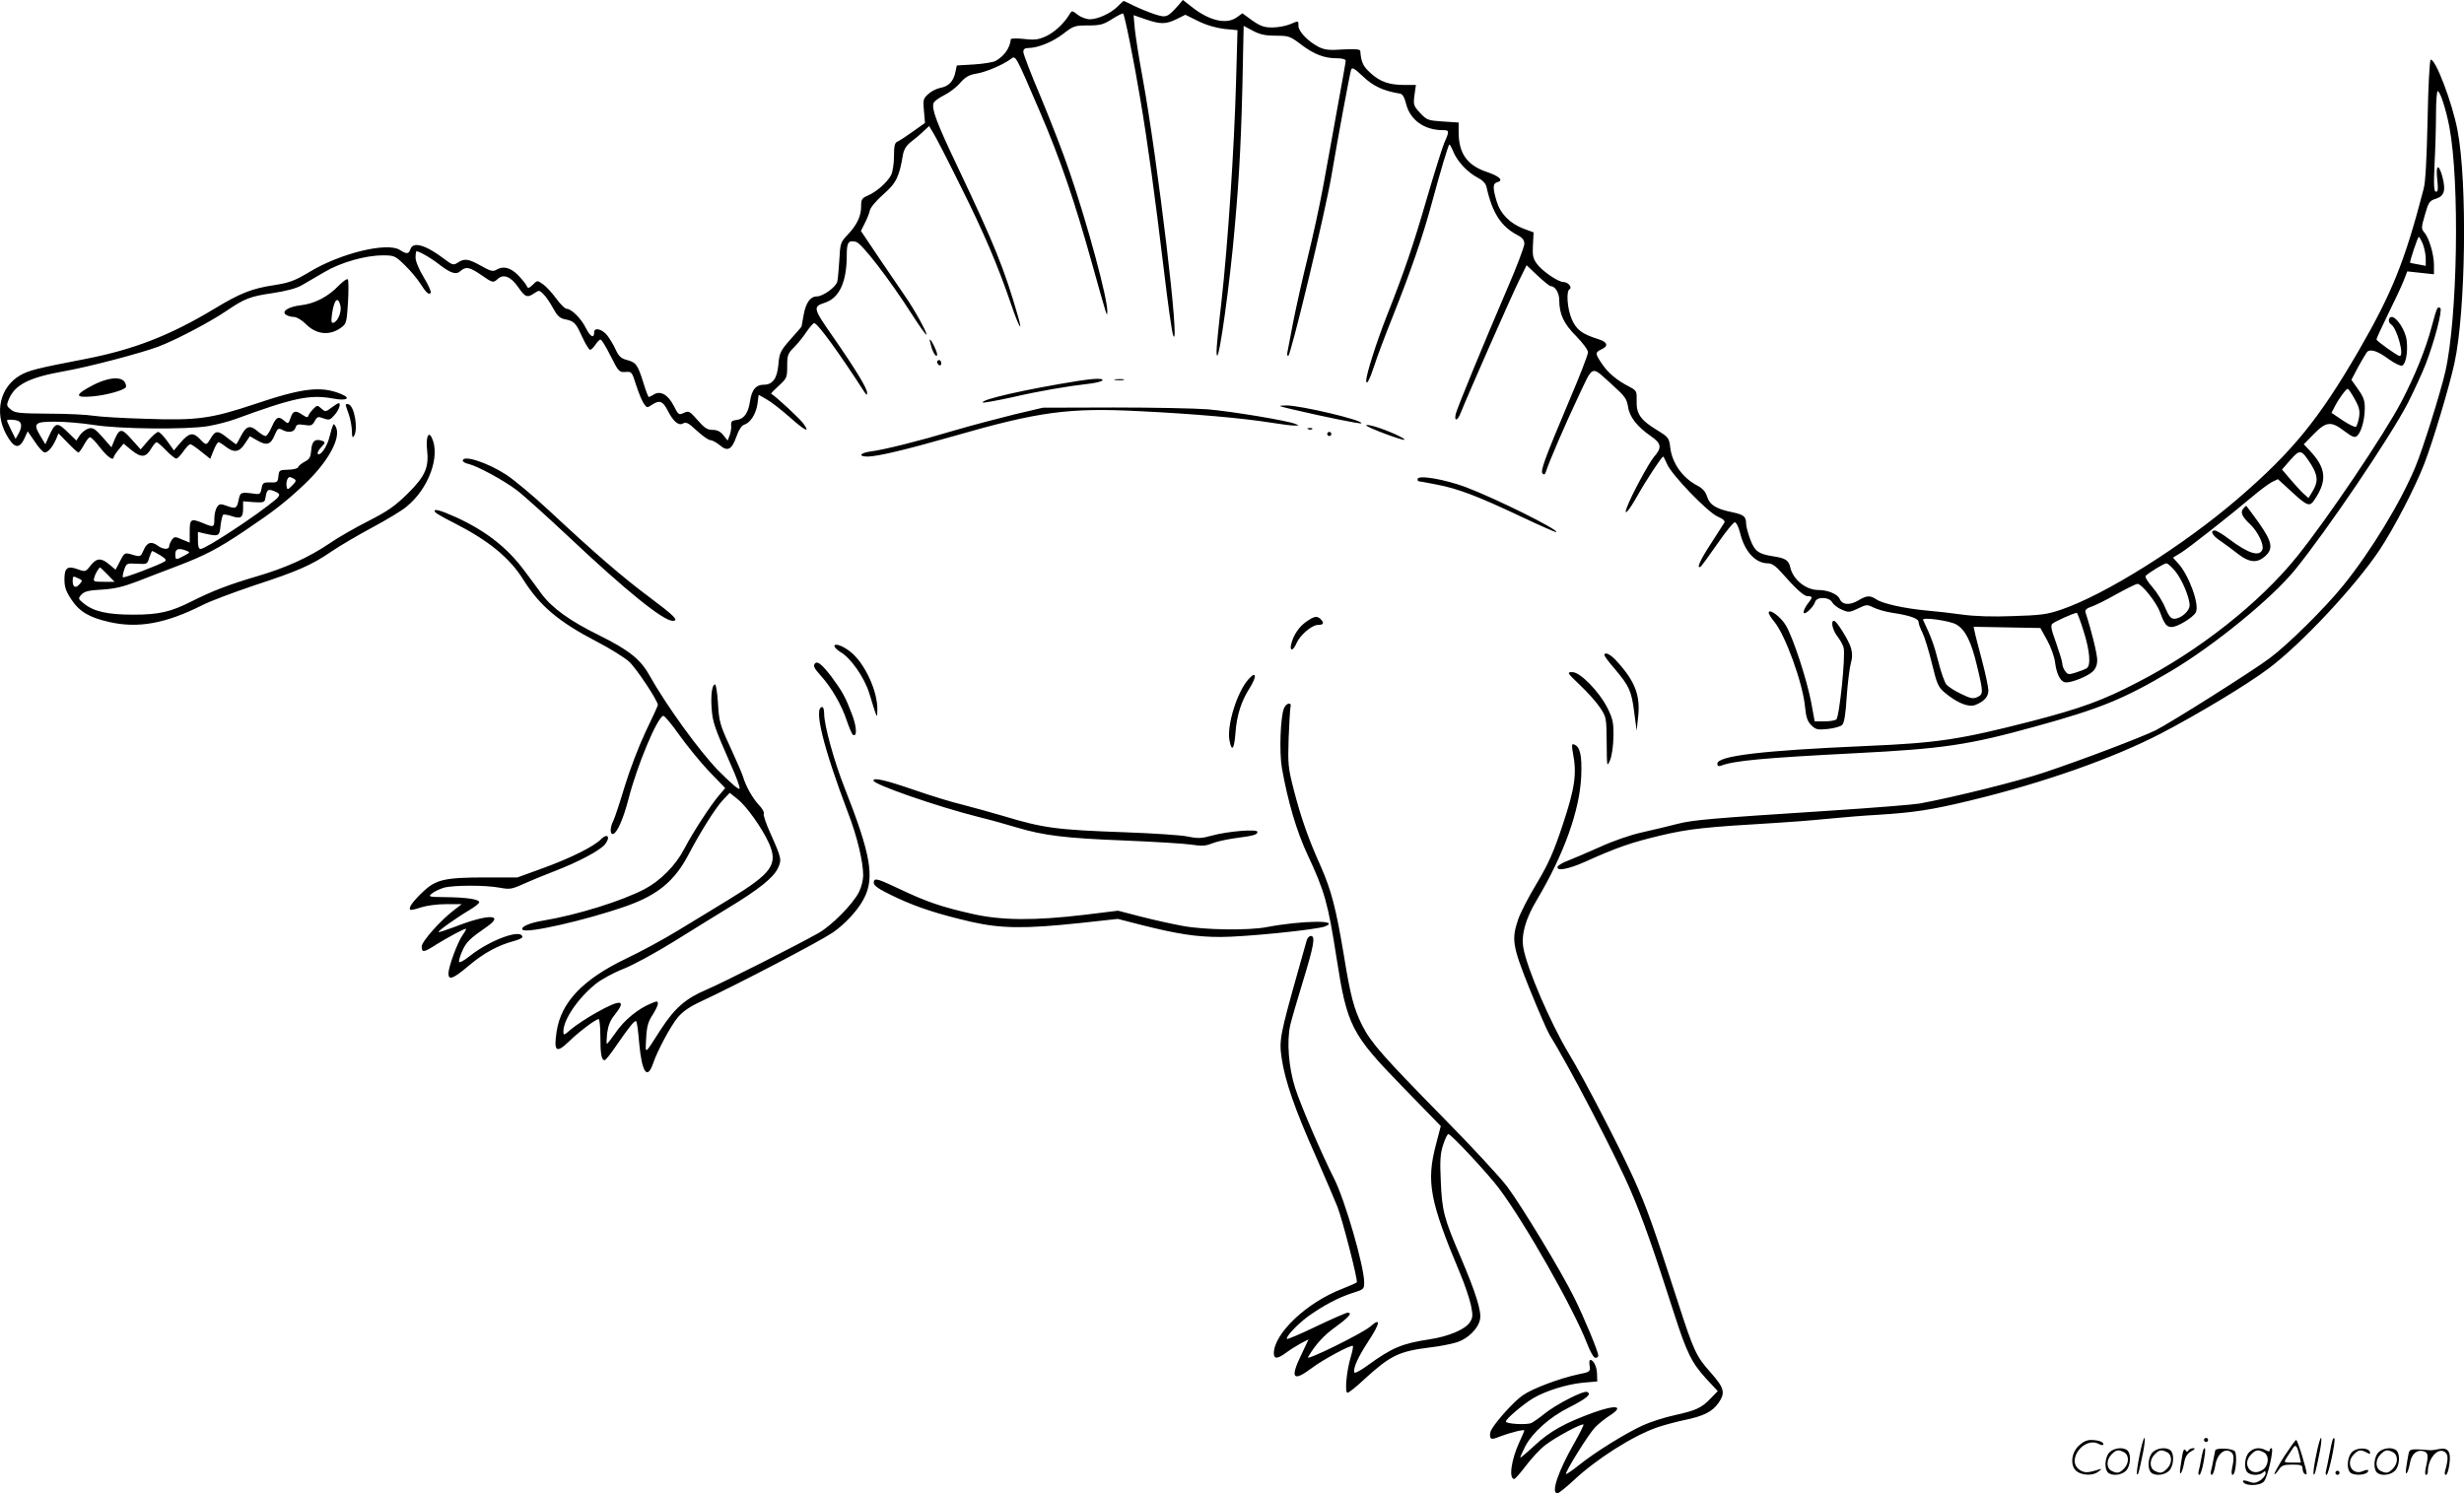 <svg version="1.0" xmlns="http://www.w3.org/2000/svg"
  viewBox="0 0 1200.025 727.384"
 preserveAspectRatio="xMidYMid meet">
<g transform="translate(-0.609,728.384) scale(0.1,-0.1)"
fill="#000000" stroke="none">
<path d="M5450 7253 c-32 -33 -97 -63 -136 -63 -17 0 -44 10 -59 22 -27 21
-29 21 -39 4 -26 -44 -70 -86 -112 -107 -39 -18 -56 -21 -110 -15 -35 4 -64 3
-65 -1 -4 -43 -32 -82 -74 -106 -11 -6 -58 -14 -105 -17 l-84 -5 -7 -33 c-9
-44 -33 -69 -73 -76 -19 -4 -45 -17 -60 -31 -24 -22 -25 -29 -20 -82 l5 -58
-59 -42 c-32 -23 -66 -45 -75 -49 -13 -5 -17 -20 -17 -71 0 -36 -6 -76 -14
-92 -19 -36 -73 -83 -114 -100 -28 -12 -32 -18 -32 -53 0 -48 -21 -91 -67
-139 -33 -35 -35 -41 -39 -120 -3 -46 -7 -94 -10 -106 -5 -26 -69 -73 -100
-73 -31 0 -53 -30 -64 -90 -5 -29 -10 -54 -10 -56 0 -2 -24 -30 -54 -63 -49
-56 -54 -65 -59 -123 -6 -68 -28 -98 -71 -98 -38 0 -58 -23 -67 -80 -9 -60
-30 -88 -68 -92 -20 -2 -25 -8 -24 -25 2 -13 -2 -34 -7 -49 l-10 -26 -21 26
c-14 18 -30 26 -52 26 -26 0 -40 9 -73 47 -39 44 -43 47 -67 36 -25 -12 -27
-10 -50 35 -27 53 -65 75 -97 54 -11 -7 -22 -12 -24 -12 -3 0 -14 29 -25 65
-29 92 -36 103 -80 115 -31 8 -41 18 -57 52 -10 23 -30 55 -42 70 -25 30 -62
38 -62 14 0 -33 -19 -23 -40 19 -22 46 -71 95 -95 95 -7 0 -30 22 -50 50 -20
27 -49 59 -64 69 -28 20 -28 20 -50 -2 -19 -18 -24 -19 -29 -7 -3 8 -22 32
-42 53 -39 39 -74 47 -108 26 -15 -9 -29 -5 -73 20 -63 35 -80 37 -113 16 -21
-14 -26 -13 -67 18 -89 68 -152 86 -164 47 -8 -24 -18 -25 -51 -4 -61 40 -289
-15 -441 -107 -72 -43 -96 -52 -171 -64 -108 -16 -166 -39 -290 -114 -219
-132 -395 -200 -632 -246 -238 -46 -273 -55 -317 -80 -96 -57 -125 -178 -67
-286 37 -68 63 -75 88 -23 l17 37 35 -51 c19 -29 40 -52 48 -52 16 0 38 26 55
64 l12 29 45 -46 c25 -26 48 -47 52 -47 4 0 16 17 27 37 11 20 24 37 29 37 6
1 28 -22 50 -51 37 -46 65 -66 66 -45 1 4 11 20 24 36 l24 29 40 -33 c47 -37
69 -35 95 10 10 16 21 30 26 30 4 0 25 -18 46 -40 21 -22 44 -40 50 -40 5 0
21 16 34 35 13 19 28 35 34 35 5 0 29 -16 53 -36 l44 -35 16 40 c9 23 20 41
24 41 4 0 19 -9 33 -20 42 -33 68 -30 95 12 l25 37 37 -21 c45 -26 65 -20 84
27 13 31 18 35 35 26 31 -17 59 -13 66 9 5 17 12 19 43 14 33 -5 39 -3 51 19
12 22 16 23 43 13 27 -10 32 -8 54 17 22 26 32 57 19 57 -3 0 -19 -10 -35 -22
-28 -21 -30 -21 -49 -4 -19 17 -20 17 -39 -2 -11 -11 -21 -25 -24 -33 -3 -10
-9 -9 -28 4 -35 24 -47 21 -59 -15 -10 -29 -12 -30 -29 -15 -29 26 -41 21 -62
-28 -11 -25 -24 -45 -31 -45 -6 0 -24 11 -40 25 -36 30 -54 24 -80 -26 -11
-22 -21 -39 -23 -39 -2 0 -20 14 -41 30 -47 38 -59 38 -82 0 -21 -36 -23 -37
-53 -5 -33 35 -53 31 -93 -15 l-34 -40 -32 45 c-18 25 -38 45 -44 45 -7 0 -29
-19 -49 -42 l-37 -43 -44 49 c-48 55 -59 55 -83 -2 l-15 -37 -43 49 c-36 41
-47 48 -68 43 -14 -4 -33 -19 -43 -33 l-17 -26 -43 42 c-50 49 -60 47 -90 -20
l-18 -40 -24 40 c-37 62 -29 70 72 70 47 0 131 -7 188 -16 125 -20 449 -23
555 -6 41 7 99 22 130 33 289 106 366 122 479 102 66 -13 92 0 42 21 -98 41
-187 31 -424 -49 -210 -70 -279 -80 -529 -71 -111 3 -226 10 -256 15 -30 5
-128 10 -216 10 -142 1 -165 3 -185 20 -21 17 -22 21 -10 50 30 71 98 106 266
136 121 21 375 88 461 120 83 31 253 120 332 174 90 61 116 71 225 87 66 10
116 23 142 38 22 13 72 42 110 64 80 48 201 82 286 82 55 0 60 -2 107 -48 27
-26 61 -67 75 -89 29 -46 43 -58 51 -45 3 5 -12 39 -34 75 -24 39 -40 79 -40
96 0 17 2 31 5 31 13 0 72 -34 106 -61 59 -46 86 -55 107 -36 27 24 44 21 101
-18 58 -40 59 -40 82 -19 28 25 64 10 99 -41 34 -49 44 -53 79 -29 22 15 24
15 43 -4 12 -11 33 -42 47 -68 20 -37 33 -50 57 -55 47 -9 54 -17 85 -85 16
-35 34 -64 39 -64 5 0 17 11 26 25 9 14 20 25 25 25 5 0 27 -36 49 -80 38 -76
42 -80 72 -78 30 3 32 1 52 -63 12 -37 28 -77 37 -90 16 -23 16 -23 43 -5 34
22 50 16 72 -26 28 -56 54 -79 76 -67 16 9 27 3 68 -35 27 -25 57 -46 66 -46
9 0 29 -11 46 -25 38 -32 58 -22 81 43 11 32 25 53 37 57 31 10 57 51 65 100
l6 46 40 -23 c22 -12 71 -51 110 -85 75 -67 103 -81 69 -34 -15 23 -135 134
-158 147 -2 2 15 19 37 39 39 36 41 40 41 96 0 53 3 61 34 92 19 19 46 53 61
76 15 22 32 41 36 41 17 0 120 -142 246 -337 10 -15 12 -15 12 -2 1 20 -57
116 -167 274 -97 139 -98 145 -37 165 69 23 105 101 105 230 0 64 8 75 45 66
28 -7 162 -181 271 -351 37 -58 69 -103 72 -101 6 6 -62 128 -103 186 -17 25
-73 107 -124 182 l-92 137 19 38 c11 21 22 49 25 63 3 14 33 49 66 78 62 54
77 85 95 194 5 25 17 44 39 61 17 13 45 36 60 51 l28 26 20 -33 c11 -17 72
-135 134 -261 112 -224 181 -385 246 -576 36 -105 58 -145 34 -60 -68 236
-114 349 -294 729 -103 216 -129 285 -118 313 3 9 26 25 51 38 25 12 61 39 78
60 26 29 43 39 78 45 46 7 128 42 167 70 27 20 20 32 144 -256 100 -233 169
-435 255 -744 31 -110 59 -211 64 -225 8 -23 8 -23 9 -3 2 60 -97 428 -184
680 -30 90 -94 253 -140 364 -47 110 -85 209 -85 220 0 13 7 19 23 19 47 0
119 29 171 69 50 39 57 41 121 41 59 0 75 4 117 31 27 17 51 29 54 27 8 -9 51
-222 83 -413 38 -225 71 -468 116 -841 19 -160 39 -302 45 -315 36 -83 -75
850 -150 1261 -17 91 -33 195 -37 232 l-6 68 58 -20 c73 -25 98 -25 152 1 l42
21 63 -31 c40 -20 87 -33 127 -38 l64 -6 -7 -251 c-9 -326 -40 -794 -71 -1070
-14 -120 -25 -231 -24 -245 2 -98 47 192 79 504 28 290 39 468 47 794 l6 289
45 -24 c34 -18 61 -24 111 -24 63 0 70 -2 125 -44 64 -48 112 -66 175 -66 24
0 41 -5 41 -12 0 -6 -18 -108 -40 -227 -21 -119 -53 -292 -70 -386 -17 -93
-51 -248 -75 -345 -24 -96 -55 -236 -70 -310 -14 -74 -27 -143 -29 -152 -2
-10 -1 -18 4 -18 12 0 179 693 211 880 32 190 87 484 95 513 5 15 14 10 59
-32 49 -47 99 -70 179 -83 13 -2 22 -17 31 -53 20 -76 88 -125 178 -125 32 0
33 -4 7 -62 -10 -24 -48 -145 -84 -268 -68 -234 -109 -355 -196 -575 -50 -127
-100 -284 -100 -314 0 -29 17 4 40 74 12 39 53 147 91 242 85 213 148 396 189
550 41 152 80 283 85 283 3 0 12 -17 20 -37 20 -47 69 -99 117 -124 25 -13 40
-28 44 -47 28 -126 71 -192 152 -234 23 -12 32 -24 32 -42 0 -13 -36 -109 -81
-213 -115 -268 -245 -583 -253 -615 -9 -39 9 -35 24 5 34 85 256 590 287 650
l34 69 54 -51 c30 -28 58 -51 64 -51 21 0 41 -33 41 -67 0 -69 22 -116 82
-176 33 -34 58 -67 58 -79 0 -12 -41 -118 -92 -237 -121 -287 -141 -342 -129
-354 7 -7 12 -4 16 9 16 50 95 233 156 362 78 164 60 158 171 58 57 -51 67
-65 73 -103 7 -50 45 -98 112 -144 51 -35 54 -56 14 -101 -25 -30 -108 -183
-131 -244 -19 -50 8 -21 50 54 42 75 119 192 126 192 2 0 10 -16 19 -36 21
-52 198 -235 246 -256 28 -12 38 -22 33 -30 -5 -7 -34 -53 -66 -103 -53 -81
-72 -125 -49 -111 4 3 41 53 81 111 40 58 78 105 85 105 7 0 18 -22 25 -49 22
-93 75 -151 137 -151 18 0 37 -13 62 -41 73 -83 112 -119 131 -119 25 0 25 -6
0 -37 -11 -14 -20 -33 -20 -41 0 -20 47 22 56 50 8 27 70 25 84 -3 7 -11 27
-27 47 -35 32 -14 38 -13 78 6 41 20 45 20 75 5 18 -9 59 -21 93 -26 86 -13
127 -28 127 -45 0 -8 8 -31 19 -52 10 -20 31 -88 46 -150 25 -103 31 -115 64
-143 61 -50 114 -71 147 -59 43 17 64 40 64 71 0 15 -14 81 -31 146 -17 65
-34 128 -36 141 l-5 23 162 -3 163 -3 33 -59 c18 -33 36 -82 39 -110 8 -60 28
-96 54 -96 31 0 104 30 128 52 16 15 23 33 23 57 0 29 -26 137 -57 232 -3 12
5 20 29 28 18 6 73 33 122 61 49 27 95 50 102 50 21 0 92 -89 110 -138 22 -60
32 -72 57 -72 28 0 104 46 117 71 20 36 -34 184 -87 240 l-24 27 38 23 c39 24
241 183 350 275 34 29 76 60 92 69 l31 15 59 -54 c84 -78 95 -82 118 -48 64
94 59 155 -21 240 l-30 32 49 50 c60 61 84 64 149 14 37 -28 50 -33 61 -24 20
17 37 75 38 131 1 40 -5 58 -32 96 l-33 47 32 61 c18 33 38 66 43 73 15 19 53
7 109 -35 27 -19 55 -33 63 -30 18 8 29 66 22 123 -5 47 -48 114 -73 114 -16
0 -19 -26 -3 -36 29 -18 66 -154 42 -154 -11 0 -113 73 -113 81 0 4 26 61 58
126 32 65 66 137 75 161 l17 44 65 -7 65 -7 0 45 c0 52 -24 133 -48 160 -14
16 -14 23 4 85 18 62 22 68 54 78 41 13 49 42 30 111 -18 63 -32 53 -24 -17 5
-46 4 -60 -6 -60 -10 0 -12 29 -7 137 4 75 7 185 7 245 0 59 4 108 8 108 12 0
40 -86 57 -174 51 -269 40 -933 -20 -1194 -24 -103 -110 -378 -145 -461 -71
-172 -217 -412 -352 -579 -88 -109 -269 -288 -358 -354 -84 -63 -479 -312
-555 -351 -69 -34 -361 -145 -541 -205 -127 -43 -441 -121 -609 -152 -27 -5
-225 -21 -440 -35 -572 -37 -660 -44 -739 -64 -39 -10 -116 -29 -171 -41 -59
-13 -145 -43 -208 -72 -60 -27 -129 -56 -154 -66 -26 -9 -48 -23 -51 -30 -7
-23 52 -12 133 24 155 70 225 94 367 128 140 33 213 41 568 62 52 3 160 11
240 19 80 8 192 17 250 20 178 11 263 24 453 70 356 86 693 205 925 325 181
94 425 241 527 318 160 120 421 399 540 577 70 105 175 308 218 420 44 115
122 376 147 491 55 253 63 880 15 1132 -26 137 -108 351 -131 345 -5 -2 -12
-129 -15 -290 -4 -186 -10 -306 -19 -338 -91 -352 -154 -508 -317 -790 -194
-334 -322 -491 -589 -721 -268 -230 -647 -468 -861 -540 -67 -23 -100 -27
-233 -31 -98 -4 -188 -1 -245 7 -49 7 -128 16 -175 20 -108 10 -213 33 -245
54 -32 21 -47 20 -89 -5 -43 -25 -78 -22 -91 9 -10 22 -57 42 -103 42 -61 0
-124 51 -137 111 -8 34 -23 44 -82 53 -72 11 -91 24 -113 83 -11 30 -20 64
-20 76 0 35 -11 44 -68 56 -78 16 -109 35 -122 76 -8 25 -23 41 -48 54 -71 37
-121 107 -131 182 -6 50 -8 53 -65 88 -80 49 -101 79 -99 142 1 48 0 50 -35
69 -60 30 -105 68 -134 112 -34 50 -34 55 -3 70 36 16 31 35 -12 49 -83 26
-109 46 -132 98 -22 52 -28 135 -11 146 15 9 -7 35 -29 35 -26 0 -105 54 -130
89 -19 26 -22 42 -19 92 l3 61 -49 18 c-67 26 -113 73 -131 134 -20 67 -19 87
5 93 30 8 8 29 -52 49 -96 32 -138 90 -138 195 l0 46 -77 5 c-73 5 -78 7 -111
42 -32 35 -33 40 -27 87 l7 49 -54 0 c-76 0 -120 15 -167 58 -37 33 -46 54
-50 108 -1 8 -26 10 -84 7 -66 -5 -90 -2 -118 12 -50 25 -99 75 -99 102 0 27
2 27 -43 8 -20 -8 -58 -15 -85 -15 -39 0 -58 7 -97 34 l-48 35 -28 -20 c-51
-36 -135 -16 -221 53 l-41 32 -21 -25 c-55 -61 -59 -63 -118 -44 -29 10 -74
28 -100 41 -26 13 -49 24 -50 23 -2 -1 -14 -12 -28 -26z m6356 -1158 c7 -19
14 -50 14 -70 l0 -36 -37 7 c-21 4 -39 7 -39 8 -4 3 37 126 42 126 3 0 12 -16
20 -35z m-332 -755 c23 -41 26 -58 21 -90 -4 -22 -11 -42 -15 -45 -5 -3 -34
11 -64 31 l-55 37 16 31 c20 39 55 86 63 86 4 0 19 -23 34 -50z m-11380 -106
c19 -7 20 -31 2 -63 l-14 -25 -21 42 c-11 23 -21 44 -21 47 0 7 35 6 54 -1z
m11168 -213 c33 -53 35 -84 7 -130 l-20 -33 -26 23 c-14 13 -42 45 -64 70
l-39 46 41 47 c47 53 53 52 101 -23z m-663 -518 c34 -41 71 -129 71 -168 0
-28 -43 -65 -75 -65 -16 0 -26 12 -44 54 -12 30 -41 76 -63 101 -23 26 -37 50
-32 54 22 20 90 61 101 61 6 0 25 -17 42 -37z m-446 -291 c31 -97 37 -169 16
-183 -8 -5 -31 -14 -53 -21 -34 -11 -40 -10 -52 7 -8 10 -14 27 -14 37 0 9
-14 54 -30 100 -24 66 -28 85 -18 94 11 10 96 49 118 53 3 1 18 -39 33 -87z
m-619 30 c44 -26 72 -81 101 -203 31 -130 31 -137 0 -151 -20 -9 -33 -6 -78
16 -30 14 -61 34 -71 45 -9 10 -27 61 -40 113 -20 79 -34 118 -74 202 -8 16
129 -3 162 -22z M1655 5892 c-50 -53 -118 -88 -184 -95 -61 -7 -97 -31 -71
-47 8 -5 25 -10 38 -10 12 0 38 -15 57 -34 52 -53 119 -59 175 -16 23 17 25
27 31 122 3 57 3 107 -1 111 -4 5 -24 -10 -45 -31z m9 -97 c7 -29 -12 -76 -33
-83 -11 -4 -13 5 -8 42 10 71 29 90 41 41z M11876 5781 c-4 -6 -16 -45 -27
-88 -28 -107 -81 -238 -146 -363 -84 -161 -363 -575 -510 -757 -182 -226 -477
-459 -777 -613 -169 -88 -277 -127 -516 -189 -351 -90 -457 -106 -810 -121
-506 -22 -720 -48 -720 -86 0 -11 5 -14 17 -10 64 25 208 38 653 61 433 22
552 40 878 130 320 88 433 135 661 270 209 124 491 354 604 493 159 196 466
650 551 815 30 60 69 144 86 188 42 109 82 261 71 272 -5 5 -12 4 -15 -2z
M4541 5598 c9 -35 29 -61 29 -40 0 14 -28 72 -35 72 -2 0 1 -14 6 -32z M4570
5521 c0 -6 5 -13 10 -16 6 -3 10 1 10 9 0 9 -4 16 -10 16 -5 0 -10 -4 -10 -9z
M459 5408 c-90 -47 -91 -63 -3 -55 72 6 164 33 164 47 0 51 -68 55 -161 8z
M5260 5429 c-262 -42 -481 -92 -467 -106 3 -2 65 9 139 25 133 31 273 55 380
67 32 4 60 11 63 16 7 11 -39 10 -115 -2z M5438 5433 c12 -2 30 -2 40 0 9 3
-1 5 -23 4 -22 0 -30 -2 -17 -4z M1690 5312 c0 -4 7 -25 15 -47 8 -22 14 -58
15 -80 0 -30 3 -36 10 -25 21 32 3 143 -25 154 -8 3 -15 2 -15 -2z M6300 5290
c167 -39 331 -72 336 -68 14 14 -299 88 -366 87 -43 -1 -42 -2 30 -19z M4945
5265 c-77 -19 -210 -54 -295 -79 -174 -52 -331 -91 -402 -101 -54 -7 -65 -25
-15 -25 49 1 180 32 412 98 420 121 565 141 912 123 267 -13 503 -34 640 -56
51 -8 103 -15 115 -14 22 0 22 1 3 8 -38 16 -310 61 -425 71 -63 5 -270 9
-460 9 l-345 -1 -140 -33z M1627 5210 c-4 -8 -11 -34 -17 -57 -11 -45 -44 -92
-56 -80 -4 4 3 18 16 32 20 21 21 25 7 31 -35 13 -52 0 -55 -44 -3 -35 -8 -45
-32 -57 -15 -8 -30 -20 -32 -27 -2 -6 -24 -12 -49 -12 -42 -1 -44 -3 -47 -32
-3 -29 -6 -31 -40 -30 -33 1 -37 -2 -42 -29 -5 -27 -9 -30 -35 -26 -65 9 -69
7 -76 -27 -9 -45 -14 -48 -56 -33 -33 12 -38 12 -50 -5 -7 -10 -13 -35 -13
-56 0 -43 -3 -44 -53 -23 -61 25 -67 22 -67 -39 l0 -55 -37 15 c-34 15 -38 15
-50 -2 -7 -10 -13 -24 -13 -31 0 -17 -30 -16 -54 2 -32 24 -54 18 -70 -20 -14
-32 -16 -34 -48 -25 -46 14 -45 14 -68 -31 l-21 -40 -30 25 c-40 34 -62 33
-92 -5 -23 -30 -26 -31 -59 -19 -53 20 -68 9 -68 -47 0 -38 7 -59 33 -98 39
-60 88 -89 186 -111 141 -32 276 -7 456 84 38 19 150 61 248 94 214 70 280 99
378 166 41 28 130 80 199 117 69 37 144 82 166 101 109 88 167 250 122 338
-16 31 -28 -2 -22 -59 10 -87 -8 -130 -94 -215 -63 -62 -98 -86 -192 -134 -63
-32 -149 -81 -189 -109 -101 -68 -212 -119 -356 -161 -133 -39 -216 -71 -315
-121 -103 -52 -160 -65 -285 -65 -124 0 -192 15 -240 54 -29 23 -29 25 -12 44
14 15 35 21 100 24 62 4 104 14 172 40 50 20 135 52 190 73 139 53 201 85 335
175 137 92 198 139 290 226 113 107 177 223 153 276 -9 18 -12 20 -16 8z
m-188 -259 c11 -7 9 -13 -10 -32 -21 -21 -24 -22 -27 -6 -4 21 4 47 15 47 4 0
14 -4 22 -9z m-75 -72 c5 -5 -1 -17 -15 -28 -91 -77 -341 -241 -366 -241 -9 0
-13 13 -13 41 l0 42 33 -8 c68 -15 72 -14 77 37 3 26 9 50 12 54 4 3 23 1 42
-6 45 -15 56 -8 56 37 l0 35 52 -4 c46 -3 53 -1 56 17 7 41 11 47 34 40 13 -4
27 -11 32 -16z m-449 -278 c18 -7 17 -9 -12 -24 -41 -22 -43 -22 -43 8 0 26
16 31 55 16z m-128 -22 c26 -16 31 -24 21 -30 -26 -17 -198 -82 -203 -77 -3 2
0 19 6 37 11 31 13 32 62 29 50 -3 51 -2 60 30 6 17 12 32 15 32 2 0 20 -10
39 -21z m-257 -94 l34 -35 -53 0 c-50 0 -52 1 -45 23 5 19 23 47 28 47 1 0 17
-16 36 -35z m-136 -46 c-20 -23 -34 -16 -34 16 0 23 2 24 25 13 24 -11 24 -12
9 -29z M6660 5212 c0 -9 179 -76 186 -70 6 6 -83 46 -143 64 -24 7 -43 10 -43
6z M6378 5193 c7 -3 16 -2 19 1 4 3 -2 6 -13 5 -11 0 -14 -3 -6 -6z M6470
5170 c0 -5 5 -10 10 -10 6 0 10 5 10 10 0 6 -4 10 -10 10 -5 0 -10 -4 -10 -10z
M2260 5040 c0 -5 12 -13 28 -16 43 -10 172 -80 234 -127 32 -24 146 -127 255
-229 277 -261 459 -408 505 -408 33 0 10 23 -117 118 -125 93 -262 211 -487
421 -73 68 -166 146 -207 173 -91 59 -211 98 -211 68z M6910 4950 c0 -5 2 -10
4 -10 2 0 41 -7 87 -16 106 -20 200 -56 412 -156 93 -44 170 -78 173 -76 11
12 -298 165 -441 219 -105 39 -235 61 -235 39z M10931 4806 c-15 -18 -5 -40
34 -76 36 -34 67 -97 60 -121 -13 -39 -67 -23 -164 50 -30 23 -61 41 -68 41
-26 0 -12 -26 30 -53 23 -16 61 -44 85 -63 52 -40 90 -44 128 -11 43 37 37 71
-30 166 -32 44 -59 81 -60 81 -2 0 -9 -6 -15 -14z M2125 4790 c4 -6 43 -29 88
-51 171 -87 274 -170 342 -279 80 -127 171 -204 355 -300 66 -34 138 -79 160
-99 35 -32 140 -190 140 -211 0 -4 -27 -63 -60 -131 -33 -70 -77 -185 -101
-264 -23 -77 -48 -152 -55 -167 -18 -34 -18 -71 -1 -66 19 6 49 74 74 170 41
161 139 396 169 405 6 2 41 -40 79 -94 38 -53 103 -133 146 -178 l77 -80 -30
-35 c-41 -48 -128 -181 -169 -260 -42 -81 -116 -156 -194 -197 -111 -58 -326
-125 -492 -153 -69 -11 -115 -32 -101 -45 19 -19 310 47 503 115 154 54 237
123 304 251 59 112 129 223 165 263 l36 38 39 -31 c43 -34 118 -140 151 -212
47 -105 18 -147 -195 -277 -71 -43 -183 -112 -248 -151 -65 -40 -179 -102
-253 -137 -210 -101 -315 -212 -337 -354 -15 -99 -2 -109 61 -48 50 48 129
108 144 108 4 0 8 -38 8 -84 0 -86 5 -116 21 -116 5 0 31 33 58 73 67 97 89
123 96 116 3 -4 10 -51 14 -106 13 -142 39 -181 67 -101 22 65 85 182 120 225
25 30 58 53 112 78 184 86 576 291 643 336 59 40 125 111 153 167 53 102 32
217 -94 537 -51 128 -100 306 -100 361 0 19 -4 34 -9 34 -44 0 3 -193 127
-520 43 -112 72 -234 72 -300 0 -22 -9 -58 -20 -80 -30 -60 -134 -165 -198
-201 -110 -62 -458 -238 -544 -275 -104 -44 -157 -91 -226 -198 -79 -123 -73
-120 -69 -39 3 58 10 81 31 113 14 22 26 46 26 55 0 14 -4 14 -36 0 -61 -25
-130 -82 -169 -140 -21 -30 -40 -55 -43 -55 -3 0 -2 23 1 52 5 36 15 63 37 89
59 74 31 78 -87 12 -47 -26 -102 -63 -124 -81 -38 -33 -39 -33 -39 -10 1 57
72 161 158 230 26 21 86 54 135 73 48 19 158 79 245 133 86 54 207 128 267
165 144 87 218 146 239 191 20 42 19 48 -35 169 -22 48 -37 93 -33 98 3 6 -7
25 -24 42 -30 32 -63 90 -77 137 -4 14 -32 79 -62 144 -51 110 -55 126 -60
213 -3 51 -10 93 -14 93 -15 0 -22 -49 -17 -118 5 -67 14 -92 97 -281 23 -51
41 -100 39 -108 -2 -9 -41 25 -104 88 -95 99 -249 311 -336 465 -43 77 -100
122 -241 192 -146 72 -230 132 -284 204 -21 29 -57 78 -80 108 -85 116 -190
198 -339 266 -76 34 -111 43 -99 24z M8620 4299 c0 -6 12 -25 27 -43 54 -65
139 -299 150 -415 5 -51 12 -71 30 -89 22 -22 31 -24 80 -19 31 3 63 12 71 20
10 10 17 53 22 138 5 68 14 141 20 162 8 26 8 48 1 74 -11 38 -70 133 -83 133
-17 0 -7 -45 16 -75 14 -18 28 -43 31 -56 10 -42 -21 -340 -36 -350 -8 -5 -34
-9 -59 -9 l-46 0 -17 93 c-21 110 -88 315 -123 374 -24 42 -84 86 -84 62z
M6370 4257 c-36 -24 -64 -65 -75 -109 -10 -38 9 -36 25 2 17 40 75 90 105 90
27 0 32 9 13 28 -17 17 -31 15 -68 -11z M4070 4137 c0 -6 13 -19 29 -29 50
-28 117 -124 141 -202 39 -127 38 -126 39 -80 2 91 -62 229 -131 283 -36 29
-78 44 -78 28z M7820 4092 c0 -4 23 -35 51 -67 70 -83 81 -107 94 -210 l12
-90 7 65 c12 105 -14 174 -101 270 -32 37 -63 52 -63 32z M3976 4053 c-11 -12
-6 -23 29 -62 50 -55 101 -143 125 -217 12 -35 25 -66 30 -69 21 -13 19 38 -4
98 -33 87 -47 112 -100 184 -45 59 -68 78 -80 66z M7701 3947 c36 -34 80 -83
97 -109 31 -46 32 -49 33 -170 1 -119 1 -122 16 -88 9 21 16 68 17 115 1 70
-3 87 -29 140 -41 81 -133 175 -171 175 -28 0 -26 -3 37 -63z M6088 3977 c-56
-60 -108 -226 -94 -300 11 -58 23 -43 29 36 6 86 28 155 69 219 36 57 33 86
-4 45z M6259 3833 c-17 -43 -23 -212 -10 -289 29 -164 72 -310 125 -423 83
-177 100 -237 141 -501 52 -334 71 -372 324 -632 l184 -189 -24 -92 c-47 -180
-30 -273 119 -628 22 -52 45 -121 52 -153 10 -50 9 -60 -5 -82 -23 -36 -105
-70 -198 -84 -132 -20 -181 -40 -302 -128 -33 -24 -61 -39 -63 -33 -7 20 18
75 69 153 58 88 61 117 8 70 -37 -32 -314 -169 -303 -149 36 61 76 106 135
148 66 48 83 69 58 69 -7 0 -75 -30 -151 -66 -76 -37 -141 -64 -144 -62 -8 9
47 68 100 108 73 53 152 95 219 116 55 17 57 19 57 51 0 78 -93 400 -146 505
-62 123 -164 360 -190 442 -32 99 -42 230 -24 307 7 30 35 126 62 214 54 176
61 220 38 220 -8 0 -18 -11 -21 -25 -4 -14 -21 -74 -38 -135 -91 -323 -96
-348 -83 -435 16 -110 65 -251 165 -475 46 -105 94 -217 107 -250 27 -72 100
-357 94 -367 -2 -3 -36 -18 -74 -33 -169 -65 -329 -216 -330 -312 0 -30 18
-29 61 3 19 14 51 34 71 45 l37 19 -34 -72 c-57 -117 -43 -137 48 -69 53 41
195 117 202 109 2 -2 -2 -26 -10 -52 -21 -69 -31 -176 -16 -176 6 0 44 30 83
67 126 115 167 135 320 154 46 5 104 17 130 25 53 17 103 66 112 111 9 37 -21
132 -94 303 -82 191 -91 226 -97 371 -5 103 -2 136 12 178 9 28 20 51 25 51
13 0 195 -195 247 -265 128 -171 363 -586 428 -754 16 -42 33 -71 41 -71 8 0
14 5 14 11 0 20 -71 190 -118 284 -65 131 -253 441 -324 537 -34 46 -177 200
-318 343 -284 289 -347 360 -389 443 -41 82 -58 144 -91 349 -38 226 -60 309
-111 426 -61 135 -96 236 -131 370 -29 113 -30 128 -26 256 3 75 7 142 9 150
8 27 -21 22 -32 -6z M7666 3619 c21 -103 10 -175 -49 -352 -45 -136 -70 -191
-126 -285 -39 -64 -80 -144 -91 -176 -33 -98 -29 -128 56 -340 42 -104 86
-205 98 -225 90 -143 323 -590 394 -757 59 -137 112 -288 211 -597 62 -193 86
-241 157 -319 l56 -60 -34 -35 c-45 -47 -71 -59 -175 -82 -50 -11 -119 -33
-154 -49 -84 -38 -234 -131 -311 -193 -34 -27 -63 -47 -65 -45 -7 7 110 195
141 227 17 18 48 42 69 56 76 48 37 57 -75 17 -138 -50 -213 -91 -287 -160
-39 -36 -71 -63 -71 -60 0 4 11 28 24 54 34 67 120 144 213 190 88 45 113 66
88 76 -19 7 -153 -62 -208 -107 -23 -19 -51 -38 -62 -44 -23 -11 -125 -5 -125
7 0 13 87 86 134 114 62 36 162 67 241 75 l70 6 -1 37 c-1 35 -17 68 -33 68
-4 0 -6 -13 -3 -29 4 -28 2 -30 -54 -41 -90 -19 -224 -69 -271 -102 -42 -28
-131 -127 -154 -169 -6 -11 -8 -27 -5 -35 4 -12 13 -11 53 5 48 18 113 34 113
27 0 -2 -11 -28 -25 -58 -39 -85 -52 -178 -24 -178 4 0 30 29 57 65 27 36 69
81 94 100 47 37 179 108 186 100 2 -2 -18 -43 -46 -92 -78 -137 -114 -243 -81
-243 6 0 42 29 80 64 108 102 287 216 405 257 32 11 91 27 129 35 98 20 140
41 171 85 34 50 28 72 -40 149 -69 77 -82 106 -156 335 -123 380 -151 459
-215 603 -68 151 -242 488 -319 615 -89 148 -204 415 -221 515 -11 64 11 141
66 233 133 224 209 437 216 604 4 102 -6 143 -36 153 -10 4 -11 -4 -5 -39z
M4260 3482 c0 -19 308 -126 510 -177 58 -14 143 -38 189 -52 131 -39 237 -52
521 -63 146 -6 293 -15 327 -20 51 -8 70 -7 100 5 21 9 71 20 113 26 92 12
110 17 110 31 0 15 -145 3 -221 -18 -50 -14 -68 -15 -117 -5 -31 7 -169 16
-307 21 -336 12 -396 20 -595 80 -52 15 -140 40 -195 54 -55 13 -158 45 -230
70 -145 50 -205 64 -205 48z M2933 3196 c-34 -35 -150 -93 -286 -142 l-121
-44 -152 0 c-201 0 -244 -10 -306 -68 -50 -47 -74 -80 -64 -89 3 -3 26 2 52
11 28 9 80 16 123 16 l76 0 -35 -27 c-67 -50 -160 -155 -160 -179 0 -32 10
-30 72 10 55 34 133 76 143 76 4 0 -4 -14 -16 -31 -25 -35 -68 -153 -69 -186
0 -36 22 -28 100 38 74 62 141 98 218 119 23 6 42 15 42 19 0 44 -155 -12
-255 -91 -27 -22 -51 -35 -53 -29 -2 5 5 30 16 54 19 43 37 60 121 118 87 61
1 61 -156 -1 -43 -16 -79 -28 -81 -26 -4 5 89 71 152 108 25 15 46 32 46 37 0
15 -63 24 -163 25 -85 1 -87 2 -67 18 12 10 38 22 58 28 47 13 204 13 272 0
49 -9 58 -8 119 20 36 16 102 43 146 60 118 45 227 103 249 133 27 36 9 54
-21 23z M4263 2993 c-8 -21 13 -36 115 -84 100 -46 198 -78 357 -115 146 -33
260 -35 532 -6 l183 20 117 -30 c175 -44 266 -58 384 -58 117 0 465 35 507 51
84 32 -109 30 -283 -3 -88 -17 -305 -14 -410 6 -49 9 -140 29 -202 45 l-112
29 -163 -20 c-244 -29 -406 -28 -549 5 -149 34 -218 57 -357 123 -95 45 -114
51 -119 37z M10426 194 c-10 -47 -15 -88 -12 -91 5 -6 9 7 30 110 7 37 10 67
6 67 -4 0 -15 -39 -24 -86z M10740 270 c0 -5 5 -10 10 -10 6 0 10 5 10 10 0 6
-4 10 -10 10 -5 0 -10 -4 -10 -10z M11286 194 c-10 -47 -15 -88 -12 -91 5 -6
9 7 30 110 7 37 10 67 6 67 -4 0 -15 -39 -24 -86z M11366 269 c-3 -8 -10 -41
-16 -74 -6 -33 -14 -68 -16 -77 -3 -10 -1 -18 3 -18 10 0 46 171 38 178 -2 3
-7 -1 -9 -9z M10129 241 c-38 -38 -41 -101 -7 -125 29 -20 79 -20 104 0 18 14
18 15 1 10 -53 -17 -69 -17 -92 -2 -69 45 21 166 94 126 12 -6 21 -7 21 -1 0
12 -25 21 -62 21 -19 0 -39 -10 -59 -29z M11130 189 c-28 -45 -49 -83 -47 -85
2 -3 12 7 21 21 14 21 24 25 66 25 43 0 50 -3 50 -19 0 -11 5 -23 10 -26 6 -3
10 -3 10 1 0 20 -44 164 -51 164 -4 0 -30 -37 -59 -81z m75 4 l7 -33 -42 0
c-42 0 -42 0 -28 23 8 12 21 32 29 44 15 25 22 18 34 -34z M10280 210 c-22
-22 -27 -79 -8 -98 19 -19 66 -14 88 8 22 22 27 79 8 98 -19 19 -66 14 -88 -8z
m71 0 c25 -14 25 -54 -1 -80 -23 -23 -33 -24 -61 -10 -25 14 -25 54 1 80 23
23 33 24 61 10z M10490 210 c-22 -22 -27 -79 -8 -98 19 -19 66 -14 88 8 22 22
27 79 8 98 -19 19 -66 14 -88 -8z m71 0 c25 -14 25 -54 -1 -80 -23 -23 -33
-24 -61 -10 -25 14 -25 54 1 80 23 23 33 24 61 10z M10636 204 c-3 -16 -8 -47
-11 -69 -8 -51 10 -26 19 27 5 27 15 42 34 53 18 10 22 14 10 15 -9 0 -20 -5
-24 -11 -5 -8 -9 -8 -14 1 -5 8 -10 3 -14 -16z M10737 223 c-2 -4 -7 -26 -11
-48 -4 -22 -9 -48 -12 -57 -3 -10 -1 -18 4 -18 4 0 14 28 20 62 11 58 10 81
-1 61z M10795 220 c-1 -3 -5 -23 -9 -45 -4 -22 -9 -48 -12 -57 -3 -10 -1 -18
4 -18 5 0 13 20 17 45 7 53 44 87 74 68 17 -11 19 -28 8 -80 -4 -18 -3 -33 2
-33 16 0 24 99 11 115 -12 14 -87 18 -95 5z M10960 210 c-22 -22 -27 -79 -8
-98 7 -7 24 -12 38 -12 14 0 31 5 38 12 9 9 12 8 12 -5 0 -9 -12 -24 -26 -34
-21 -13 -32 -15 -55 -6 -16 6 -29 8 -29 3 0 -24 81 -27 102 -2 18 19 50 162
37 162 -5 0 -9 -5 -9 -10 0 -7 -6 -7 -19 0 -30 16 -59 12 -81 -10z m71 0 c29
-16 25 -65 -6 -86 -56 -37 -103 28 -55 76 23 23 33 24 61 10z M11461 211 c-23
-23 -28 -80 -9 -99 19 -19 88 -13 88 9 0 5 -11 4 -24 -2 -54 -25 -89 38 -46
81 23 23 33 24 62 9 16 -9 19 -8 16 3 -8 22 -64 22 -87 -1z M11590 210 c-22
-22 -27 -79 -8 -98 19 -19 66 -14 88 8 22 22 27 79 8 98 -19 19 -66 14 -88 -8z
m71 0 c25 -14 25 -54 -1 -80 -23 -23 -33 -24 -61 -10 -25 14 -25 54 1 80 23
23 33 24 61 10z M11736 201 c-3 -14 -8 -44 -11 -66 -8 -51 10 -26 19 27 8 41
35 63 66 53 22 -7 24 -21 11 -77 -5 -22 -5 -38 0 -38 5 0 9 6 9 13 0 68 51
125 85 97 15 -13 15 -35 -1 -92 -3 -10 -1 -18 4 -18 6 0 13 23 17 50 9 63 -5
84 -49 76 -17 -4 -35 -6 -41 -6 -101 8 -104 7 -109 -19z M11380 110 c0 -5 5
-10 10 -10 6 0 10 5 10 10 0 6 -4 10 -10 10 -5 0 -10 -4 -10 -10z"/>
</g>
</svg>
